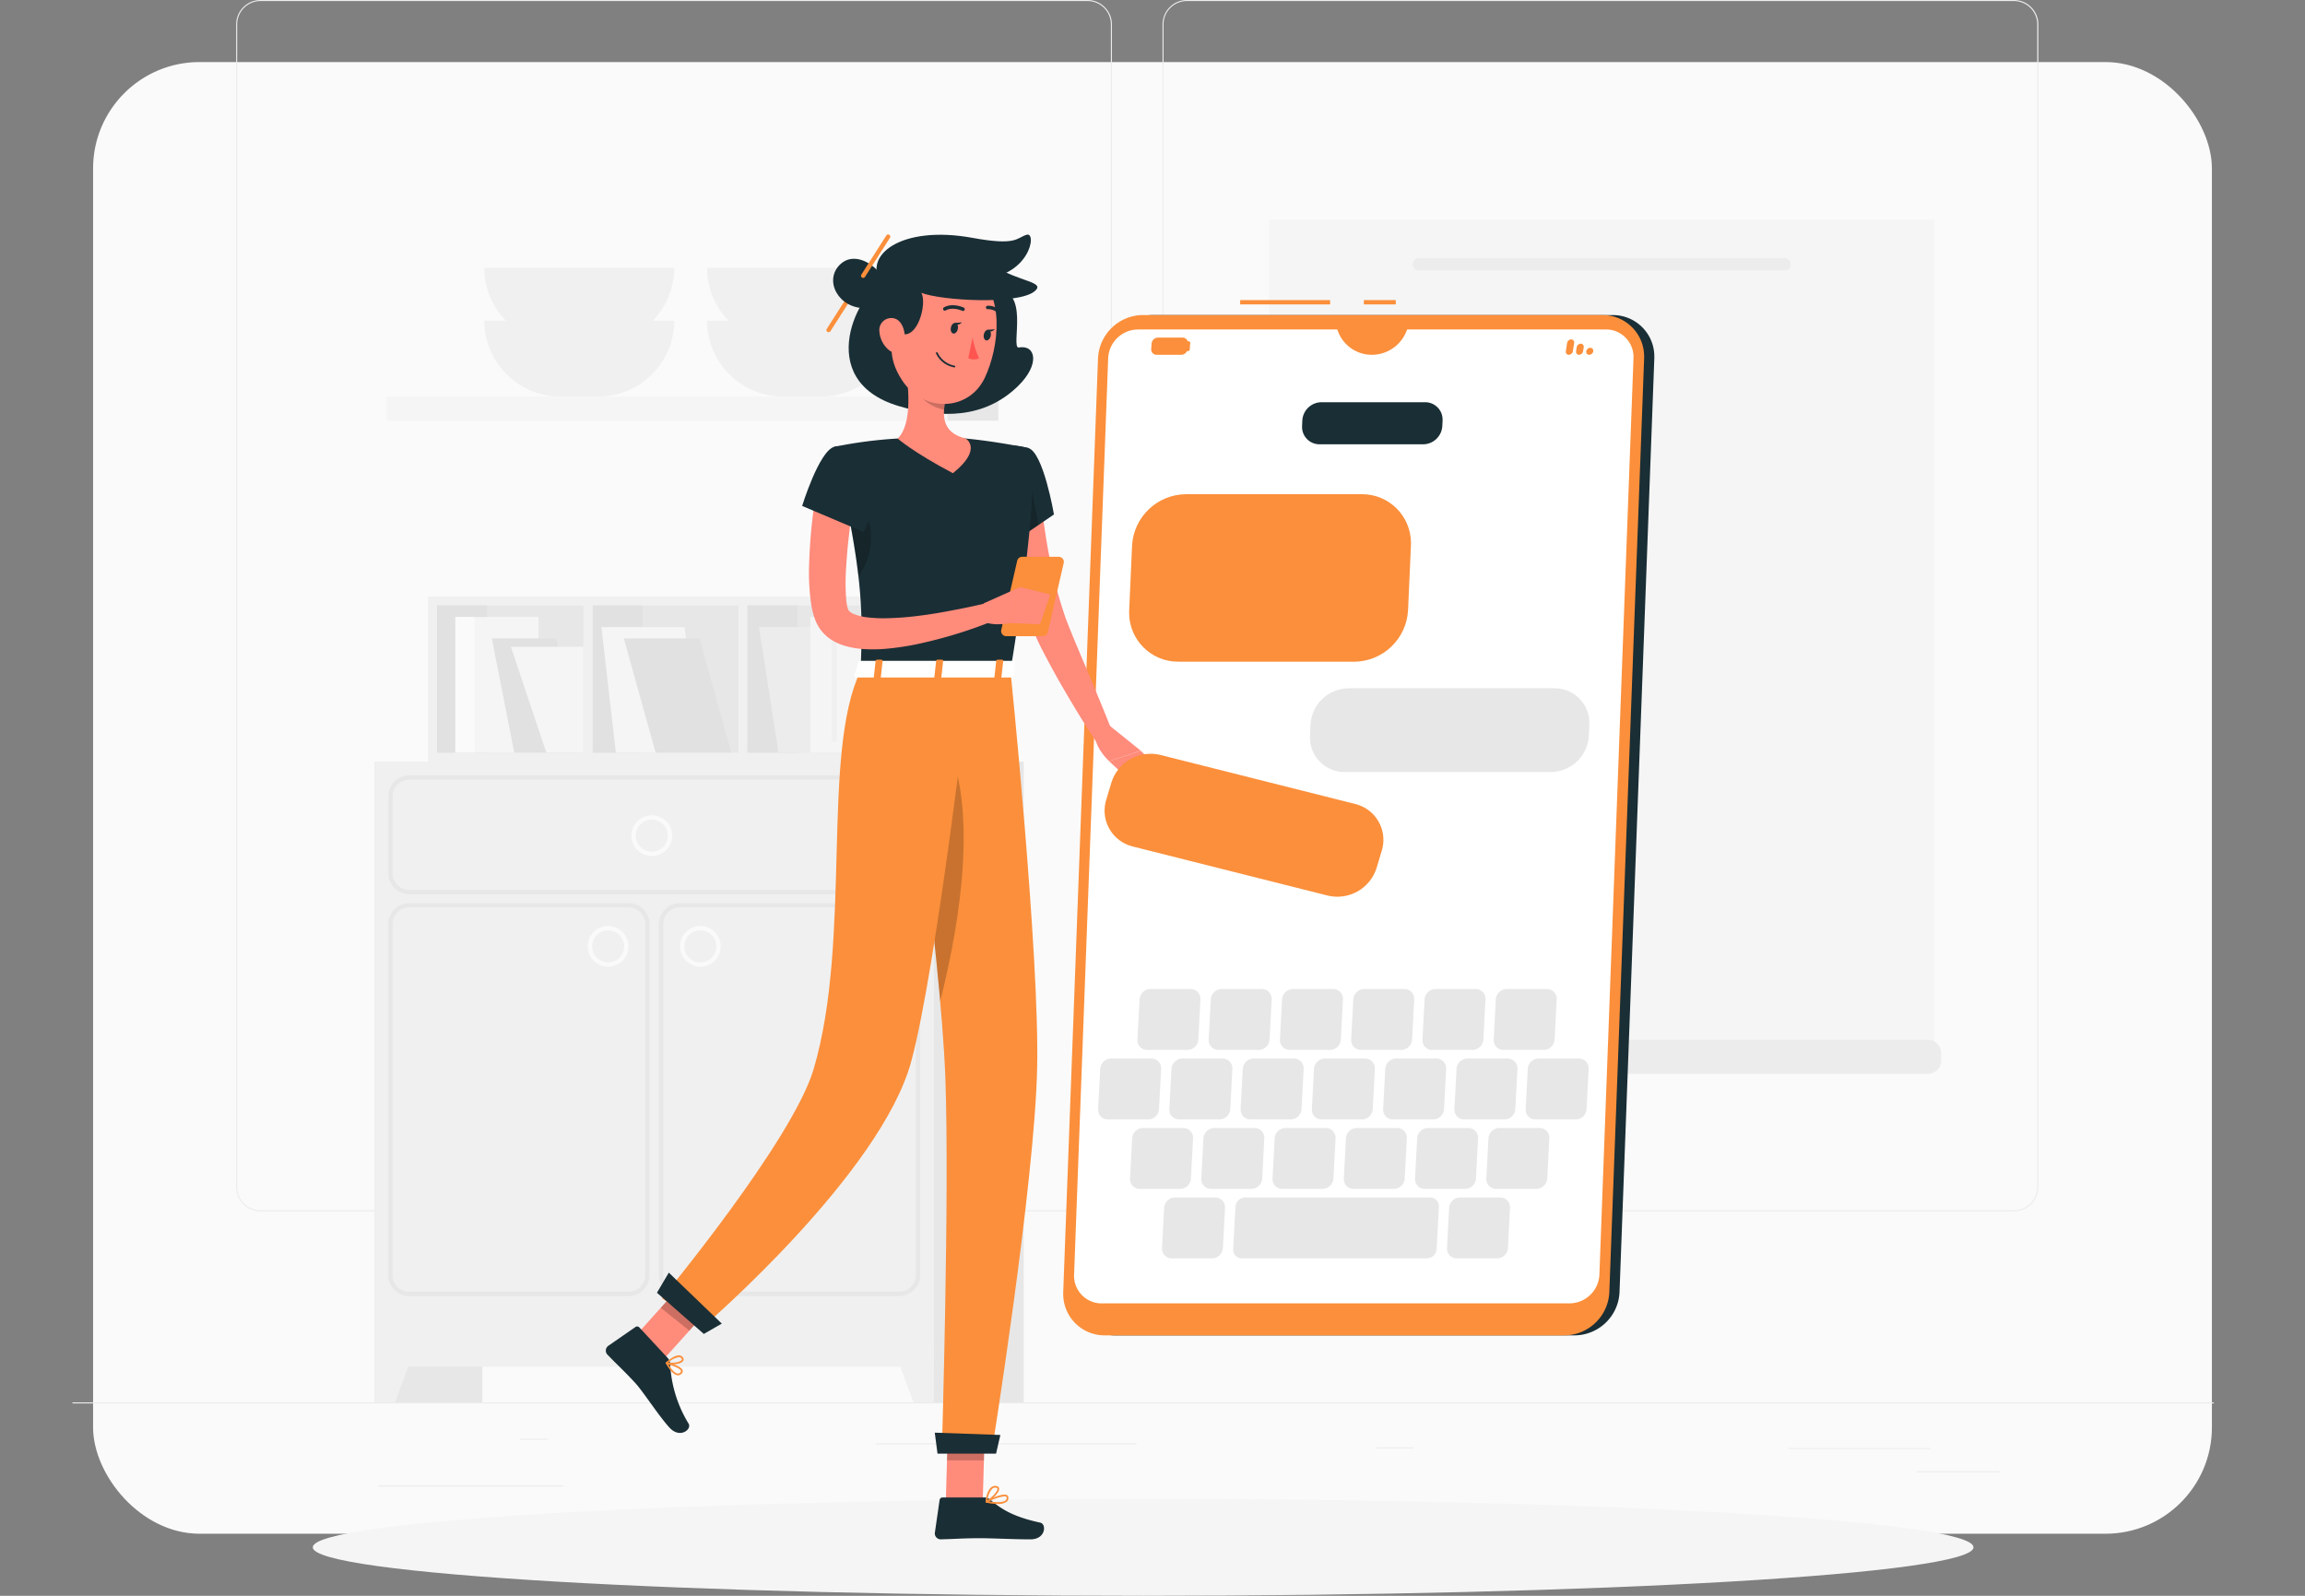 <svg xmlns="http://www.w3.org/2000/svg" id="Layer_1" viewBox="0 0 520 360"><rect x="0" y="0" width="520" height="360" fill="#808080" stroke="none"/><defs><clipPath id="clippath"><path d="M16.35 0h483.08v360H16.35z" class="cls-1"/></clipPath><clipPath id="clippath-1"><path d="M16.35 0h483.08v360H16.35z" class="cls-1"/></clipPath><clipPath id="clippath-2"><path d="M228.95 104.22h5.32v17.84h-5.32z" class="cls-1"/></clipPath><clipPath id="clippath-3"><path d="M149.07 287.57h73.18v41.88h-73.18z" class="cls-1"/></clipPath><clipPath id="clippath-4"><path d="M190.78 112h5.74v18.01h-5.74z" class="cls-1"/></clipPath><clipPath id="clippath-5"><path d="M207.07 84.92h6.38v7.49h-6.38z" class="cls-1"/></clipPath><clipPath id="clippath-6"><path d="M206.07 163.32h11.33v62.5h-11.33z" class="cls-1"/></clipPath><style>.cls-1{fill:none}.cls-2{fill:#1a2e35}.cls-11{fill:#e7e7e7}.cls-12{fill:#fff}.cls-13{fill:#f0f0f0}.cls-14{fill:#fafafa}.cls-15{opacity:.2}.cls-16{fill:#f5f5f5}.cls-17{fill:#fb8f3b}.cls-18{fill:#e1e1e1}.cls-19{fill:#ff8b7b}.cls-21{fill:#ececec}</style></defs><g id="Group_4091"><rect id="Rectangle_2283" width="520" height="360" rx="24" ry="24" style="fill:transparent"/><rect id="Rectangle_2483" width="478" height="332" x="21" y="14" class="cls-14" rx="24" ry="24"/><g id="Group_3745" style="clip-path:url(#clippath)"><g id="Group_3744"><path id="Rectangle_2284" d="M16.35 316.37h483.08v.24H16.35z" class="cls-21"/><path id="Rectangle_2285" d="M403.47 326.65h32v.24h-32z" class="cls-21"/><path id="Rectangle_2286" d="M310.44 326.53h8.4v.24h-8.4z" class="cls-21"/><path id="Rectangle_2287" d="M432.49 331.92h18.54v.24h-18.54z" class="cls-21"/><path id="Rectangle_2288" d="M85.35 335.12h41.73v.24H85.35z" class="cls-21"/><path id="Rectangle_2289" d="M117.37 324.57h6.12v.24h-6.12z" class="cls-21"/><path id="Rectangle_2290" d="M197.55 325.6h58.84v.24h-58.84z" class="cls-21"/><g id="Group_3743" style="clip-path:url(#clippath-1)"><g id="Group_3742"><path id="Path_3565" d="M245.35 273.28H58.78c-3.04 0-5.51-2.47-5.51-5.52V5.51c0-3.04 2.47-5.51 5.51-5.51h186.56c3.04 0 5.51 2.47 5.51 5.51v262.25c0 3.04-2.47 5.51-5.51 5.52M58.78.24a5.27 5.27 0 0 0-5.27 5.27v262.25a5.27 5.27 0 0 0 5.27 5.27h186.56a5.27 5.27 0 0 0 5.27-5.27V5.51a5.27 5.27 0 0 0-5.27-5.27H58.78Z" class="cls-21"/><path id="Path_3566" d="M454.33 273.28H267.77c-3.04 0-5.51-2.47-5.51-5.52V5.51c0-3.04 2.47-5.51 5.51-5.51h186.56c3.05 0 5.51 2.47 5.52 5.51v262.25c0 3.04-2.47 5.51-5.52 5.52M267.76.24a5.27 5.27 0 0 0-5.27 5.27v262.25a5.27 5.27 0 0 0 5.27 5.27h186.56a5.27 5.27 0 0 0 5.27-5.27V5.51a5.27 5.27 0 0 0-5.27-5.27H267.76Z" class="cls-21"/><path id="Rectangle_2291" d="M286.32 49.55h150.1v187.96h-150.1z" class="cls-16"/><path id="Path_3567" d="M287.81 234.6h147.11c1.66 0 3 1.34 3 3v1.65c0 1.66-1.34 3-3 3H287.81c-1.66 0-3-1.34-3-3v-1.65c0-1.66 1.34-3 3-3" class="cls-21"/><path id="Path_3568" d="M320.07 58.26h82.6c.76.02 1.35.65 1.33 1.41-.02.73-.6 1.31-1.33 1.33h-82.6c-.76-.02-1.35-.65-1.33-1.41.02-.73.6-1.31 1.33-1.33" class="cls-21"/><path id="Rectangle_2292" d="M96.57 134.55h107.02v37.28H96.57z" class="cls-13"/><path id="Rectangle_2293" d="M98.61 136.58h102.95v33.21H98.61z" class="cls-11"/><path id="Rectangle_2294" d="M166.59 134.96h2.04v36.44h-2.04z" class="cls-13"/><path id="Rectangle_2295" d="M168.63 136.58h11.27v33.21h-11.27z" class="cls-18"/><path id="Rectangle_2296" d="M133.66 136.58h11.27v33.21h-11.27z" class="cls-18"/><path id="Rectangle_2297" d="M98.61 136.58h11.27v33.21H98.61z" class="cls-18"/><path id="Rectangle_2298" d="M131.62 134.96h2.04v36.44h-2.04z" class="cls-13"/><path id="Rectangle_2299" d="M203.6 134.55h10.13v37.28H203.6z" class="cls-11"/><path id="Path_3569" d="M175.62 169.79h18.77l-4.41-28.32h-18.76l4.41 28.32Z" class="cls-21"/><path id="Path_3570" d="M138.94 169.79h18.77l-3.26-28.32h-18.77l3.26 28.32Z" class="cls-16"/><path id="Path_3571" d="M147.91 169.79h17.07l-7.18-25.76h-17.07l7.18 25.76Z" class="cls-18"/><path id="Rectangle_2300" d="M182.8 139.18h18.77v30.6H182.8z" class="cls-16"/><path id="Rectangle_2301" d="M102.73 139.18h18.77v30.6h-18.77z" class="cls-16"/><path id="Path_3572" d="M116.01 169.79h14.54l-5.06-25.76h-14.54l5.06 25.76Z" class="cls-18"/><path id="Path_3573" d="M123.25 169.79h8.37V145.9h-16.36l7.99 23.89Z" class="cls-16"/><path id="Rectangle_2302" d="M102.73 139.18h4.28v30.6h-4.28z" class="cls-14"/><path id="Path_3574" d="M188.2 167.5c.31 0 .57-.25.57-.57v-24.9c0-.31-.25-.57-.57-.57s-.57.25-.57.57v24.9c0 .31.25.57.57.57" class="cls-13"/><path id="Rectangle_2303" d="M84.52 171.82h24.3v144.54h-24.3z" class="cls-11"/><path id="Path_3575" d="M89.13 316.36h-4.61v-13.13h9.45l-4.84 13.13Z" class="cls-13"/><path id="Rectangle_2304" d="M206.65 171.82h24.3v144.54h-24.3z" class="cls-11"/><path id="Rectangle_2305" d="M84.52 171.82h126.16v136.49H84.52z" class="cls-13"/><path id="Path_3576" d="M202.87 201.74H92.33c-2.6 0-4.71-2.11-4.71-4.71v-17.4c0-2.6 2.11-4.71 4.71-4.71h110.54c2.6 0 4.71 2.11 4.71 4.71v17.4c0 2.6-2.11 4.71-4.71 4.71M92.33 175.89c-2.07 0-3.74 1.68-3.75 3.74v17.4c0 2.07 1.68 3.74 3.75 3.74h110.54a3.74 3.74 0 0 0 3.74-3.74v-17.4a3.74 3.74 0 0 0-3.74-3.74H92.33Z" class="cls-11"/><path id="Path_3577" d="M141.82 292.38h-49.5c-2.6 0-4.71-2.11-4.71-4.71v-79.22c0-2.6 2.11-4.71 4.71-4.71h49.5c2.6 0 4.71 2.11 4.71 4.71v79.22c0 2.6-2.11 4.71-4.71 4.71m-49.5-87.68c-2.07 0-3.74 1.68-3.75 3.74v79.22c0 2.07 1.68 3.74 3.75 3.74h49.5a3.74 3.74 0 0 0 3.74-3.74v-79.22c0-2.07-1.68-3.74-3.75-3.74h-49.5Z" class="cls-11"/><path id="Path_3578" d="M202.87 292.38h-49.5c-2.6 0-4.71-2.11-4.71-4.71v-79.22c0-2.6 2.11-4.71 4.71-4.71h49.5c2.6 0 4.71 2.11 4.71 4.71v79.22c0 2.6-2.11 4.71-4.71 4.71m-49.5-87.68a3.74 3.74 0 0 0-3.74 3.74v79.22a3.74 3.74 0 0 0 3.74 3.74h49.5a3.74 3.74 0 0 0 3.74-3.74v-79.22a3.74 3.74 0 0 0-3.74-3.74h-49.5Z" class="cls-11"/><path id="Path_3579" d="M158 218.08c-2.53 0-4.59-2.05-4.59-4.59s2.05-4.59 4.59-4.59 4.59 2.05 4.59 4.59c0 2.53-2.05 4.58-4.59 4.59m0-8.21c-2 0-3.62 1.62-3.62 3.62s1.62 3.62 3.62 3.62 3.62-1.62 3.62-3.62-1.62-3.62-3.62-3.62" class="cls-14"/><path id="Path_3580" d="M137.19 218.08c-2.53 0-4.59-2.05-4.59-4.59s2.05-4.59 4.59-4.59 4.59 2.05 4.59 4.59c0 2.53-2.05 4.58-4.59 4.59m0-8.21c-2 0-3.62 1.62-3.62 3.62s1.62 3.62 3.62 3.62 3.62-1.62 3.62-3.62-1.62-3.62-3.62-3.62" class="cls-14"/><path id="Path_3581" d="M206.06 316.36h4.62v-13.13h-9.45l4.84 13.13Z" class="cls-13"/><path id="Path_3582" d="M147.05 193.11c-2.53 0-4.59-2.05-4.59-4.59s2.05-4.59 4.59-4.59 4.59 2.05 4.59 4.59c0 2.53-2.05 4.58-4.59 4.59m0-8.21c-2 0-3.62 1.62-3.62 3.62s1.62 3.62 3.62 3.62 3.62-1.62 3.62-3.62-1.62-3.62-3.62-3.62" class="cls-14"/><path id="Rectangle_2306" d="M213.71 89.48h11.49v5.43h-11.49z" class="cls-11"/><path id="Rectangle_2307" d="M87.2 89.48h126.51v5.43H87.2z" class="cls-16"/><path id="Path_3583" d="M152.12 72.34c-.04 9.46-7.71 17.12-17.17 17.13h-8.53c-9.46-.01-17.14-7.67-17.18-17.13h42.88Z" class="cls-13"/><path id="Path_3584" d="M152.12 60.43c-.04 9.46-7.71 17.12-17.17 17.13h-8.53c-9.46-.01-17.14-7.67-17.18-17.13h42.88Z" class="cls-13"/><path id="Path_3585" d="M202.37 72.34c-.04 9.46-7.71 17.12-17.17 17.13h-8.53c-9.46-.01-17.14-7.67-17.18-17.13h42.88Z" class="cls-13"/><path id="Path_3586" d="M202.37 60.43c-.04 9.46-7.71 17.12-17.17 17.13h-8.53c-9.46-.01-17.14-7.67-17.18-17.13h42.88Z" class="cls-13"/><path id="Path_3587" d="M445.22 349.06c0 6.04-83.87 10.94-187.33 10.94s-187.33-4.9-187.33-10.94 83.87-10.94 187.33-10.94 187.33 4.9 187.33 10.94" class="cls-16"/><path id="Path_3588" d="M260.11 71.08h103.72c5.16-.02 9.36 4.14 9.38 9.29v.44l-7.85 210.71c-.25 5.41-4.69 9.68-10.1 9.73H251.55a9.323 9.323 0 0 1-9.38-9.29v-.44l7.85-210.71c.26-5.41 4.69-9.68 10.1-9.74" class="cls-2"/><path id="Rectangle_2308" d="M307.68 67.7h7.2v.97h-7.2z" class="cls-17"/><path id="Rectangle_2309" d="M279.78 67.7h20.29v.97h-20.29z" class="cls-17"/><path id="Path_3589" d="M257.81 71.08h103.72c5.16-.02 9.36 4.14 9.38 9.29v.44l-7.85 210.71c-.25 5.41-4.69 9.68-10.1 9.73H249.24a9.323 9.323 0 0 1-9.38-9.29v-.44l7.85-210.71c.26-5.41 4.69-9.68 10.1-9.74" class="cls-17"/><path id="Path_3590" d="m360.82 287.54 7.69-206.72a6.21 6.21 0 0 0-5.9-6.49H256.72c-3.61.03-6.57 2.89-6.72 6.49l-7.69 206.72a6.212 6.212 0 0 0 5.91 6.49H354.1c3.61-.03 6.57-2.89 6.72-6.49" class="cls-12"/><path id="Path_3591" d="M267.89 236.86h-9.08c-1.21 0-2.2-.96-2.21-2.18v-.15l.48-9.08c.09-1.3 1.15-2.31 2.45-2.33h9.08c1.21 0 2.2.96 2.21 2.18v.15l-.48 9.08a2.494 2.494 0 0 1-2.45 2.33" class="cls-11"/><path id="Path_3592" d="M283.96 236.86h-9.08c-1.21 0-2.2-.96-2.21-2.18v-.15l.48-9.08c.09-1.3 1.15-2.31 2.45-2.33h9.08c1.21 0 2.2.96 2.21 2.18v.15l-.48 9.08a2.494 2.494 0 0 1-2.45 2.33" class="cls-11"/><path id="Path_3593" d="M300.04 236.86h-9.08c-1.21 0-2.2-.96-2.21-2.18v-.15l.48-9.08c.09-1.3 1.15-2.31 2.45-2.33h9.08c1.21 0 2.2.96 2.21 2.18v.15l-.48 9.08a2.494 2.494 0 0 1-2.45 2.33" class="cls-11"/><path id="Path_3594" d="M316.11 236.86h-9.08c-1.21 0-2.2-.96-2.21-2.18v-.15l.48-9.08c.09-1.3 1.15-2.31 2.45-2.33h9.08c1.21 0 2.2.96 2.21 2.18v.15l-.48 9.08a2.494 2.494 0 0 1-2.45 2.33" class="cls-11"/><path id="Path_3595" d="M332.19 236.86h-9.08c-1.21 0-2.2-.96-2.21-2.18v-.15l.48-9.08c.09-1.3 1.15-2.31 2.45-2.33h9.08c1.21 0 2.2.96 2.21 2.18v.15l-.48 9.08a2.494 2.494 0 0 1-2.45 2.33" class="cls-11"/><path id="Path_3596" d="M348.26 236.86h-9.08c-1.21 0-2.2-.96-2.21-2.18v-.15l.48-9.08c.09-1.3 1.15-2.31 2.45-2.33h9.08c1.21 0 2.2.96 2.21 2.18v.15l-.48 9.08a2.494 2.494 0 0 1-2.45 2.33" class="cls-11"/><path id="Path_3597" d="M259.02 252.54h-9.08c-1.21 0-2.2-.96-2.21-2.18v-.15l.48-9.08c.09-1.3 1.15-2.31 2.45-2.33h9.08c1.21 0 2.2.96 2.21 2.18v.15l-.48 9.08a2.486 2.486 0 0 1-2.45 2.33" class="cls-11"/><path id="Path_3598" d="M275.09 252.54h-9.08c-1.21 0-2.2-.96-2.21-2.18v-.15l.48-9.08c.09-1.3 1.15-2.31 2.45-2.33h9.08c1.21 0 2.2.96 2.21 2.18v.15l-.48 9.08a2.486 2.486 0 0 1-2.45 2.33" class="cls-11"/><path id="Path_3599" d="M291.17 252.54h-9.08c-1.21 0-2.2-.96-2.21-2.18v-.15l.48-9.08c.09-1.3 1.15-2.31 2.45-2.33h9.08c1.21 0 2.2.96 2.21 2.18v.15l-.48 9.08a2.486 2.486 0 0 1-2.45 2.33" class="cls-11"/><path id="Path_3600" d="M307.24 252.54h-9.08c-1.21 0-2.2-.96-2.21-2.18v-.15l.48-9.08c.09-1.3 1.15-2.31 2.45-2.33h9.08c1.21 0 2.2.96 2.21 2.18v.15l-.48 9.08a2.486 2.486 0 0 1-2.45 2.33" class="cls-11"/><path id="Path_3601" d="M323.32 252.54h-9.08c-1.21 0-2.2-.96-2.21-2.18v-.15l.48-9.08c.09-1.3 1.15-2.31 2.45-2.33h9.08c1.21 0 2.2.96 2.21 2.18v.15l-.48 9.08a2.486 2.486 0 0 1-2.45 2.33" class="cls-11"/><path id="Path_3602" d="M339.39 252.54h-9.08c-1.21 0-2.2-.97-2.2-2.18v-.15l.48-9.08c.09-1.3 1.15-2.31 2.45-2.33h9.08c1.21 0 2.2.96 2.21 2.18v.15l-.48 9.08a2.486 2.486 0 0 1-2.45 2.33" class="cls-11"/><path id="Path_3603" d="M355.47 252.54h-9.08c-1.21 0-2.2-.96-2.21-2.18v-.15l.48-9.08c.09-1.3 1.15-2.31 2.45-2.33h9.08c1.21 0 2.2.96 2.21 2.18v.15l-.48 9.08a2.486 2.486 0 0 1-2.45 2.33" class="cls-11"/><path id="Path_3604" d="M266.22 268.21h-9.08c-1.21 0-2.2-.96-2.21-2.18v-.15l.48-9.08c.08-1.3 1.15-2.31 2.45-2.33h9.08c1.21-.01 2.2.96 2.21 2.17v.15l-.48 9.08a2.486 2.486 0 0 1-2.45 2.33" class="cls-11"/><path id="Path_3605" d="M282.3 268.21h-9.08c-1.21 0-2.2-.96-2.21-2.18v-.15l.48-9.08c.08-1.3 1.15-2.31 2.45-2.33h9.08c1.21-.01 2.2.96 2.21 2.17v.15l-.48 9.08a2.486 2.486 0 0 1-2.45 2.33" class="cls-11"/><path id="Path_3606" d="M298.37 268.21h-9.08c-1.21 0-2.2-.96-2.21-2.18v-.15l.48-9.08c.08-1.3 1.15-2.31 2.45-2.33h9.08c1.21-.01 2.2.96 2.21 2.17v.15l-.48 9.08a2.486 2.486 0 0 1-2.45 2.33" class="cls-11"/><path id="Path_3607" d="M314.45 268.21h-9.08c-1.21 0-2.2-.96-2.21-2.18v-.15l.48-9.08c.08-1.3 1.15-2.31 2.45-2.33h9.08c1.21-.01 2.2.96 2.21 2.17v.15l-.48 9.08a2.486 2.486 0 0 1-2.45 2.33" class="cls-11"/><path id="Path_3608" d="M330.52 268.21h-9.08c-1.21 0-2.2-.96-2.21-2.18v-.15l.48-9.08c.08-1.3 1.15-2.31 2.45-2.33h9.08c1.21-.01 2.2.96 2.21 2.17v.15l-.48 9.08a2.486 2.486 0 0 1-2.45 2.33" class="cls-11"/><path id="Path_3609" d="M346.6 268.21h-9.08c-1.21 0-2.2-.96-2.21-2.18v-.15l.48-9.08c.08-1.3 1.15-2.31 2.45-2.33h9.08c1.21-.01 2.2.96 2.21 2.17v.15l-.48 9.08a2.486 2.486 0 0 1-2.45 2.33" class="cls-11"/><path id="Path_3610" d="M321.89 283.88h-41.71c-1.09 0-1.98-.86-1.98-1.95v-.14l.51-9.56a2.242 2.242 0 0 1 2.2-2.09h41.71c1.09 0 1.98.86 1.99 1.95v.14l-.51 9.56a2.242 2.242 0 0 1-2.2 2.09" class="cls-11"/><path id="Path_3611" d="M273.43 283.88h-9.08c-1.21 0-2.2-.96-2.21-2.18v-.15l.48-9.08c.09-1.3 1.15-2.31 2.45-2.33h9.08c1.21 0 2.2.96 2.21 2.18v.15l-.48 9.08a2.486 2.486 0 0 1-2.45 2.33" class="cls-11"/><path id="Path_3612" d="M337.73 283.88h-9.08c-1.21 0-2.2-.96-2.21-2.18v-.15l.48-9.08c.09-1.3 1.15-2.31 2.45-2.33h9.08c1.21 0 2.2.96 2.21 2.18v.15l-.48 9.08a2.486 2.486 0 0 1-2.45 2.33" class="cls-11"/><path id="Path_3613" d="M305.54 149.27h-39.72c-6.09.04-11.05-4.87-11.09-10.95 0-.21 0-.43.01-.64l.65-14.6c.36-6.45 5.65-11.51 12.11-11.59h39.72c6.09-.04 11.05 4.86 11.09 10.95 0 .22 0 .43-.01.65l-.65 14.6c-.36 6.45-5.65 11.52-12.11 11.59" class="cls-17"/><path id="Path_3614" d="M349.87 174.17h-46.51c-4.3.03-7.81-3.44-7.84-7.74 0-.15 0-.3.01-.46l.11-2.5c.25-4.56 4-8.14 8.57-8.2h46.51c4.3-.03 7.81 3.44 7.84 7.74 0 .15 0 .31-.01.46l-.11 2.5c-.25 4.56-4 8.14-8.57 8.2" class="cls-11"/><path id="Path_3615" d="M321.07 100.23h-23.39c-2.16.01-3.93-1.73-3.94-3.89v-.23l.06-1.25c.13-2.29 2.01-4.1 4.31-4.12h23.39c2.16-.01 3.93 1.73 3.94 3.89v.23l-.06 1.25a4.362 4.362 0 0 1-4.31 4.12" class="cls-2"/><path id="Path_3616" d="M358.76 78.46c.36-.01.67.28.68.64 0 .05 0 .1-.01.15a.97.97 0 0 1-.91.79.66.66 0 0 1-.68-.64c0-.05 0-.1.01-.15a.97.97 0 0 1 .91-.79" class="cls-17"/><path id="Path_3617" d="M356.61 77.53c.36-.01.67.28.68.64 0 .05 0 .1-.01.15l-.14.93a.97.97 0 0 1-.91.79.666.666 0 0 1-.68-.64c0-.05 0-.1.01-.15l.14-.93a.97.97 0 0 1 .91-.79" class="cls-17"/><path id="Path_3618" d="M354.45 76.57c.36-.01.67.28.68.64 0 .05 0 .1-.01.15l-.29 1.89a.97.97 0 0 1-.91.79.666.666 0 0 1-.68-.64c0-.05 0-.1.01-.15l.29-1.89a.97.97 0 0 1 .91-.79" class="cls-17"/><path id="Path_3619" d="M268.51 77.35a.317.317 0 0 0-.29-.35h-.28c-.16-.51-.64-.85-1.17-.84h-5.54c-.75.01-1.36.59-1.43 1.33l-.09 1.22c-.06.67.43 1.26 1.1 1.33h5.67c.56 0 1.06-.34 1.3-.84h.25c.2 0 .36-.15.37-.35l.11-1.49Z" class="cls-17"/><path id="Path_3620" d="m301.4 73.1.12.53a8.126 8.126 0 0 0 7.97 6.41 8.426 8.426 0 0 0 8.13-6.32l.16-.63H301.4Z" class="cls-17"/><path id="Path_3621" d="M234.64 110.68c.2 2.23.47 4.68.8 7.01.34 2.36.68 4.72 1.13 7.05.84 4.63 2 9.2 3.48 13.66.34 1.12.8 2.16 1.2 3.24l1.37 3.34 2.85 6.75c1.89 4.53 3.81 9.07 5.58 13.67l-3.74 1.95c-2.76-4.14-5.3-8.38-7.79-12.67-1.24-2.15-2.43-4.33-3.6-6.54-.59-1.1-1.15-2.22-1.71-3.37-.52-1.2-1.12-2.39-1.57-3.6a87.482 87.482 0 0 1-4.37-14.79c-.52-2.5-1-4.99-1.33-7.51-.34-2.54-.65-4.99-.8-7.67l8.49-.53Z" class="cls-19"/><path id="Path_3622" d="M231.94 101.06c3.43.87 5.83 15 5.83 15l-13.13 8.93s-5.4-16.74-2.76-20.52c2.75-3.93 5.04-4.68 10.05-3.41" class="cls-2"/><g id="Group_3729" class="cls-15"><g id="Group_3728" style="clip-path:url(#clippath-2)"><g id="Group_3727"><path id="Path_3623" d="m231.63 104.22 2.64 14.24-5.32 3.6 2.68-17.83Z"/></g></g></g><path id="Path_3624" d="m250.38 163.75 6.98 5.61-7.15 2.36s-3.94-3.62-3.08-6.97l3.24-.99Z" class="cls-19"/><path id="Path_3625" d="m260.44 172.39-7.09 2.25-3.15-2.92 7.15-2.35 3.09 3.03Z" class="cls-19"/><path id="Path_3626" d="m299.55 202.04-44.02-11.08c-4.46-1.09-7.2-5.6-6.1-10.06.04-.16.08-.31.13-.47l1.16-3.87c1.45-4.66 6.26-7.39 11.01-6.26l44.02 11.08c4.46 1.09 7.2 5.6 6.1 10.06-.04.16-.08.31-.13.47l-1.16 3.87c-1.45 4.66-6.26 7.39-11.01 6.26" class="cls-17"/><path id="Path_3627" d="M213.37 338.79h8.33l.56-19.29h-8.33l-.56 19.29Z" class="cls-19"/><path id="Path_3628" d="m142.77 302.04 6.9 4.66 13.01-14.48-6.9-4.66-13.01 14.48Z" class="cls-19"/><path id="Path_3629" d="m150.6 306.32-6.37-6.86a.66.66 0 0 0-.87-.1l-6.15 4.26c-.59.44-.71 1.28-.27 1.87.03.04.06.08.1.11 2.26 2.35 3.47 3.37 6.27 6.39 1.72 1.85 5.38 7.55 7.76 10.11 2.33 2.51 5.04.35 4.28-.93-2.5-4.07-3.93-8.71-4.17-13.48a2.19 2.19 0 0 0-.57-1.37" class="cls-2"/><path id="Path_3630" d="M221.98 337.82h-9.35a.66.66 0 0 0-.66.57l-1.07 7.4c-.08.73.45 1.39 1.19 1.47h.15c3.26-.06 4.83-.25 8.95-.25 2.53 0 7.77.26 11.26.26s3.68-3.46 2.23-3.77c-6.53-1.4-9.09-3.34-11.29-5.18-.39-.33-.88-.51-1.39-.51" class="cls-2"/><g id="Group_3732" class="cls-15"><g id="Group_3731" style="clip-path:url(#clippath-3)"><g id="Group_3730"><path id="Path_3631" d="m222.25 319.51-.29 9.94h-8.33l.29-9.94h8.33Z"/><path id="Path_3632" d="m155.78 287.57 6.9 4.66-7.16 7.96-6.46-5.16 6.72-7.46Z"/></g></g></g><path id="Path_3633" d="M231.94 101.06s3.97 1.4-3.98 50.26h-33.82c.57-13.76.58-22.25-6-50.5a99.03 99.03 0 0 1 14.36-1.89c5.11-.37 10.25-.37 15.36 0 6.6.6 14.08 2.13 14.08 2.13" class="cls-2"/><path id="Path_3634" d="M216.18 69.51c.2-8.2-12.67-7.84-15.96-6.66-6.58 2.36-17.07 22.92 2.54 28.76 9.38 2.79 19.31 2.93 26.94-4.55 4.95-4.85 4-9.35.15-8.67-2.04.36 2.94-14.17-5.89-12.74-7.12 1.15-7.78 3.86-7.78 3.86" class="cls-2"/><g id="Group_3735" class="cls-15"><g id="Group_3734" style="clip-path:url(#clippath-4)"><g id="Group_3733"><path id="Path_3635" d="M190.93 112c3.06.76 5.89 4.11 5.55 10.26-.19 2.8-1.17 5.49-2.82 7.75-.54-4.73-1.45-10.23-2.89-17.26l.16-.75Z"/></g></g></g><path id="Path_3636" d="M204.03 81.64c.97 4.94 1.93 14-1.52 17.29 0 0 3.45 3.07 12.46 7.82 6.85-5.47 2.9-7.82 2.9-7.82-5.51-1.32-5.37-5.4-4.41-9.24l-9.43-8.05Z" class="cls-19"/><g id="Group_3738" class="cls-15"><g id="Group_3737" style="clip-path:url(#clippath-5)"><g id="Group_3736"><path id="Path_3637" d="m207.87 84.93 5.58 4.76c-.24.89-.4 1.81-.47 2.73-2.1-.3-5.41-2.1-5.87-4.39-.21-1.08.58-2.59.76-3.1"/></g></g></g><path id="Path_3638" d="M202.08 69.06c-1.19 8.18-1.87 11.61 1.35 16.61 4.83 7.51 15.14 7.19 18.75-.47 3.25-6.89 4.65-19.11-2.58-23.97-5.15-3.5-12.16-2.16-15.66 2.99-.99 1.45-1.62 3.11-1.85 4.85" class="cls-19"/><path id="Path_3639" d="M203.03 75.19c4.04 1.78 6.17-6.97 4.81-9.14 4.46 1.77 21.82 2.76 25.56-.34 2.62-2.17-3.42-2.05-9.3-5.8-7.66-4.88-18.71-6.02-22.36 2.35-2.68 1.56-8.8 10.24 1.29 12.93" class="cls-2"/><path id="Path_3640" d="M198.88 64.05c-4.43-6.4 4.36-13.34 20.52-10.39 9.97 1.82 9.82.05 12.21-.7s.81 9.77-11.05 10.04c-9.86.22-19.4 4.33-21.67 1.05" class="cls-2"/><path id="Path_3641" d="M186.92 74.93a.48.48 0 0 1-.48-.48c0-.09.03-.18.08-.26l6.29-9.85a.487.487 0 1 1 .83.51v.01l-6.29 9.85c-.09.14-.24.22-.41.22" class="cls-17"/><path id="Path_3642" d="M199.27 62.79c-2.04-3.54-6.76-6.07-9.77-3.11-3.74 3.67-.27 10 5.8 9.83s3.97-6.72 3.97-6.72" class="cls-2"/><path id="Path_3643" d="M194.73 62.7a.493.493 0 0 1-.41-.75l5.64-8.84c.15-.22.45-.28.67-.14.22.14.28.44.15.66l-5.64 8.84c-.09.14-.24.22-.41.22" class="cls-17"/><path id="Path_3644" d="M227.96 151.32s6.57 64.15 6.02 89.54c-.57 26.42-10.25 86.66-10.25 86.66h-11.26s1.78-58.7.79-84.64c-1.09-28.28-10.07-91.56-10.07-91.56h24.77Z" class="cls-17"/><path id="Path_3645" d="M211.5 327.93h13.21l.97-4.21-14.8-.52.62 4.73Z" class="cls-2"/><g id="Group_3741" class="cls-15"><g id="Group_3740" style="clip-path:url(#clippath-6)"><g id="Group_3739"><path id="Path_3646" d="M213.37 167.28c8.31 16.71 1.67 47.19-1.27 58.54-1.51-17.03-4.05-37.85-6.03-53.15 1.26-8.65 3.46-13.1 7.3-5.39"/></g></g></g><path id="Path_3647" d="M219.03 151.32s-7.66 66.69-13.45 88.1c-6.87 25.42-46.86 59.8-46.86 59.8l-9.41-6.36s29.49-35.53 34.26-51.72c8.68-29.45 1.61-71.17 10.57-89.82h24.89Z" class="cls-17"/><path id="Path_3648" d="m148.2 291.63 10.58 9.3 4.05-2.33-11.95-11.5-2.68 4.54Z" class="cls-2"/><path id="Path_3649" d="M214.52 73.89c-.14.66.1 1.26.53 1.35s.89-.37 1.03-1.03-.1-1.26-.53-1.35-.89.37-1.03 1.03" class="cls-2"/><path id="Path_3650" d="M221.95 75.44c-.14.66.1 1.26.53 1.35s.89-.37 1.03-1.03-.1-1.26-.53-1.35-.89.37-1.03 1.03" class="cls-2"/><path id="Path_3651" d="m222.78 74.41 1.67-.13s-1.07 1.07-1.67.13" class="cls-2"/><path id="Path_3652" d="M219.41 76.15c.27 1.62.77 3.2 1.47 4.69-.78.34-1.67.33-2.44-.05l.97-4.64Z" style="fill:#ff5551"/><path id="Path_3653" d="M214.32 82.61c.31.12.63.21.95.27.11.02.21-.05.23-.15.02-.1-.04-.21-.15-.23a5.336 5.336 0 0 1-3.82-2.92.2.2 0 0 0-.26-.11c-.1.04-.15.15-.11.25a5.526 5.526 0 0 0 3.15 2.89" class="cls-2"/><path id="Path_3654" d="M198.39 74.86c.14 1.59.9 3.07 2.13 4.1 1.63 1.35 3.3.1 3.57-1.89.24-1.79-.32-4.65-2.3-5.23a2.711 2.711 0 0 0-3.39 3.03" class="cls-19"/><path id="Path_3655" d="M212.89 69.98c.13.12.31.14.46.05 1.59-.9 3.72.08 3.74.09.2.09.43 0 .52-.21.08-.19 0-.41-.18-.51-.1-.05-2.53-1.16-4.47-.06a.395.395 0 0 0-.07.64" class="cls-2"/><path id="Path_3656" d="M225.59 71.13a.4.4 0 0 0 .51-.23c.05-.13.03-.28-.06-.39a3.931 3.931 0 0 0-3.26-1.54.392.392 0 0 0 .08.78c1.01-.02 1.96.44 2.56 1.25.04.05.1.1.17.12" class="cls-2"/><path id="Path_3657" d="M152.77 310.25s.07.01.1.01c.39.02.76-.15.99-.47.16-.18.22-.43.14-.67-.34-1.01-3.26-1.75-3.59-1.83-.08-.02-.15 0-.2.07-.05.06-.05.15-.01.22.53.93 1.55 2.49 2.58 2.67m-2-2.45c1.16.33 2.67.92 2.84 1.45.03.1 0 .22-.07.29-.14.22-.39.34-.65.33-.57-.04-1.35-.81-2.12-2.07" class="cls-17"/><path id="Path_3658" d="M150.61 307.74c1.02.18 2.97.02 3.48-.68a.68.68 0 0 0-.05-.86c-.18-.25-.46-.41-.76-.43-1.2-.12-2.97 1.51-3.04 1.58-.08.08-.08.2 0 .28.02.02.05.04.08.05.1.03.2.05.3.07m2.67-1.58c.17.03.32.12.42.26.15.21.1.32.05.4-.34.47-1.97.7-2.98.55a4.47 4.47 0 0 1 2.45-1.22h.06" class="cls-17"/><path id="Path_3659" d="M225.11 339.28c.71.06 1.42-.12 2.02-.51.27-.24.4-.6.36-.96a.625.625 0 0 0-.33-.52c-1.02-.56-4.34 1.14-4.71 1.33-.1.05-.13.18-.08.27.03.05.07.08.13.1.86.18 1.74.28 2.62.3m1.47-1.73c.13 0 .25.02.37.07.08.04.13.12.13.21.04.23-.05.47-.23.63-.51.45-1.88.53-3.72.23 1.08-.57 2.24-.96 3.45-1.14" class="cls-17"/><path id="Path_3660" d="M222.53 338.98s.06 0 .08-.02c.99-.45 2.96-2.24 2.8-3.19-.04-.22-.2-.5-.74-.56-.4-.04-.79.08-1.09.34-1.05.87-1.24 3.11-1.25 3.21 0 .07.03.14.08.18.03.02.07.04.12.04m1.98-3.37h.12c.36.04.38.18.39.23.09.57-1.24 1.98-2.25 2.59.08-.95.45-1.84 1.06-2.57.19-.17.43-.26.68-.26" class="cls-17"/><path id="Path_3661" d="m215.35 72.86 1.67-.13s-1.07 1.07-1.67.13" class="cls-2"/><path id="Path_3662" d="m193.63 149.34-.87 3.03c-.12.24.16.47.55.47h34.81c.3 0 .56-.15.58-.34l.3-3.03c.02-.21-.24-.39-.58-.39h-34.25a.618.618 0 0 0-.55.25" class="cls-12"/><path id="Path_3663" d="M198.34 153.17h-.92c-.18 0-.32-.1-.31-.21l.43-3.93c.01-.12.17-.21.35-.21h.92c.18 0 .32.09.31.21l-.43 3.93c-.01.12-.17.21-.35.21" class="cls-17"/><path id="Path_3664" d="M225.55 153.17h-.92c-.18 0-.32-.1-.31-.21l.43-3.93c.01-.12.17-.21.35-.21h.92c.18 0 .32.09.31.21l-.43 3.93c-.01.12-.17.21-.35.21" class="cls-17"/><path id="Path_3665" d="M212 153.17h-.92c-.18 0-.32-.1-.31-.21l.43-3.93c.01-.12.17-.21.35-.21h.92c.18 0 .32.09.31.21l-.43 3.93c-.01.12-.17.21-.36.21" class="cls-17"/><path id="Path_3666" d="M226.99 143.52h8.27c.53 0 .99-.37 1.11-.89l3.6-15.62a1.145 1.145 0 0 0-1.11-1.4h-8.27c-.53 0-.99.37-1.11.89l-3.6 15.62a1.145 1.145 0 0 0 1.11 1.4" class="cls-17"/><path id="Path_3667" d="m221.94 136.1 8.21-3.67-2.34 8.14s-5.21 1.18-7.48-1.43l1.61-3.04Z" class="cls-19"/><path id="Path_3668" d="M192.63 112.03c-.35 2.58-.73 5.28-1.01 7.92-.32 2.65-.58 5.29-.72 7.9-.19 2.49-.18 4.98.01 7.47.05.5.13 1.01.23 1.5.06.26.14.51.22.76.35.47.84.82 1.4.99.99.38 2.02.62 3.07.72 1.21.13 2.43.2 3.65.19 2.6-.04 5.19-.22 7.77-.56 2.63-.32 5.27-.77 7.91-1.29 2.64-.48 5.3-1.08 7.89-1.68l1.33 4c-5.21 2.12-10.58 3.81-16.06 5.05-2.81.66-5.66 1.12-8.54 1.37-1.52.13-3.04.16-4.56.08-1.69-.07-3.36-.36-4.97-.86-.95-.31-1.86-.73-2.7-1.27a9.514 9.514 0 0 1-2.52-2.38c-.63-.91-1.1-1.92-1.42-2.98-.25-.83-.45-1.67-.59-2.52-.43-2.96-.6-5.95-.49-8.93.08-2.87.27-5.68.53-8.48.31-2.81.63-5.54 1.13-8.38l8.41 1.38Z" class="cls-19"/><path id="Path_3669" d="M188.14 100.82c-3.39 1.03-7.18 13.31-7.18 13.31l13.85 5.88s3.82-6.83 2.39-11.21c-1.48-4.56-5.19-9.15-9.06-7.98" class="cls-2"/><path id="Path_3670" d="m236.95 134.12-2.33 6.71-6.81-.26 2.34-8.14 6.79 1.69Z" class="cls-19"/></g></g></g></g></g></svg>